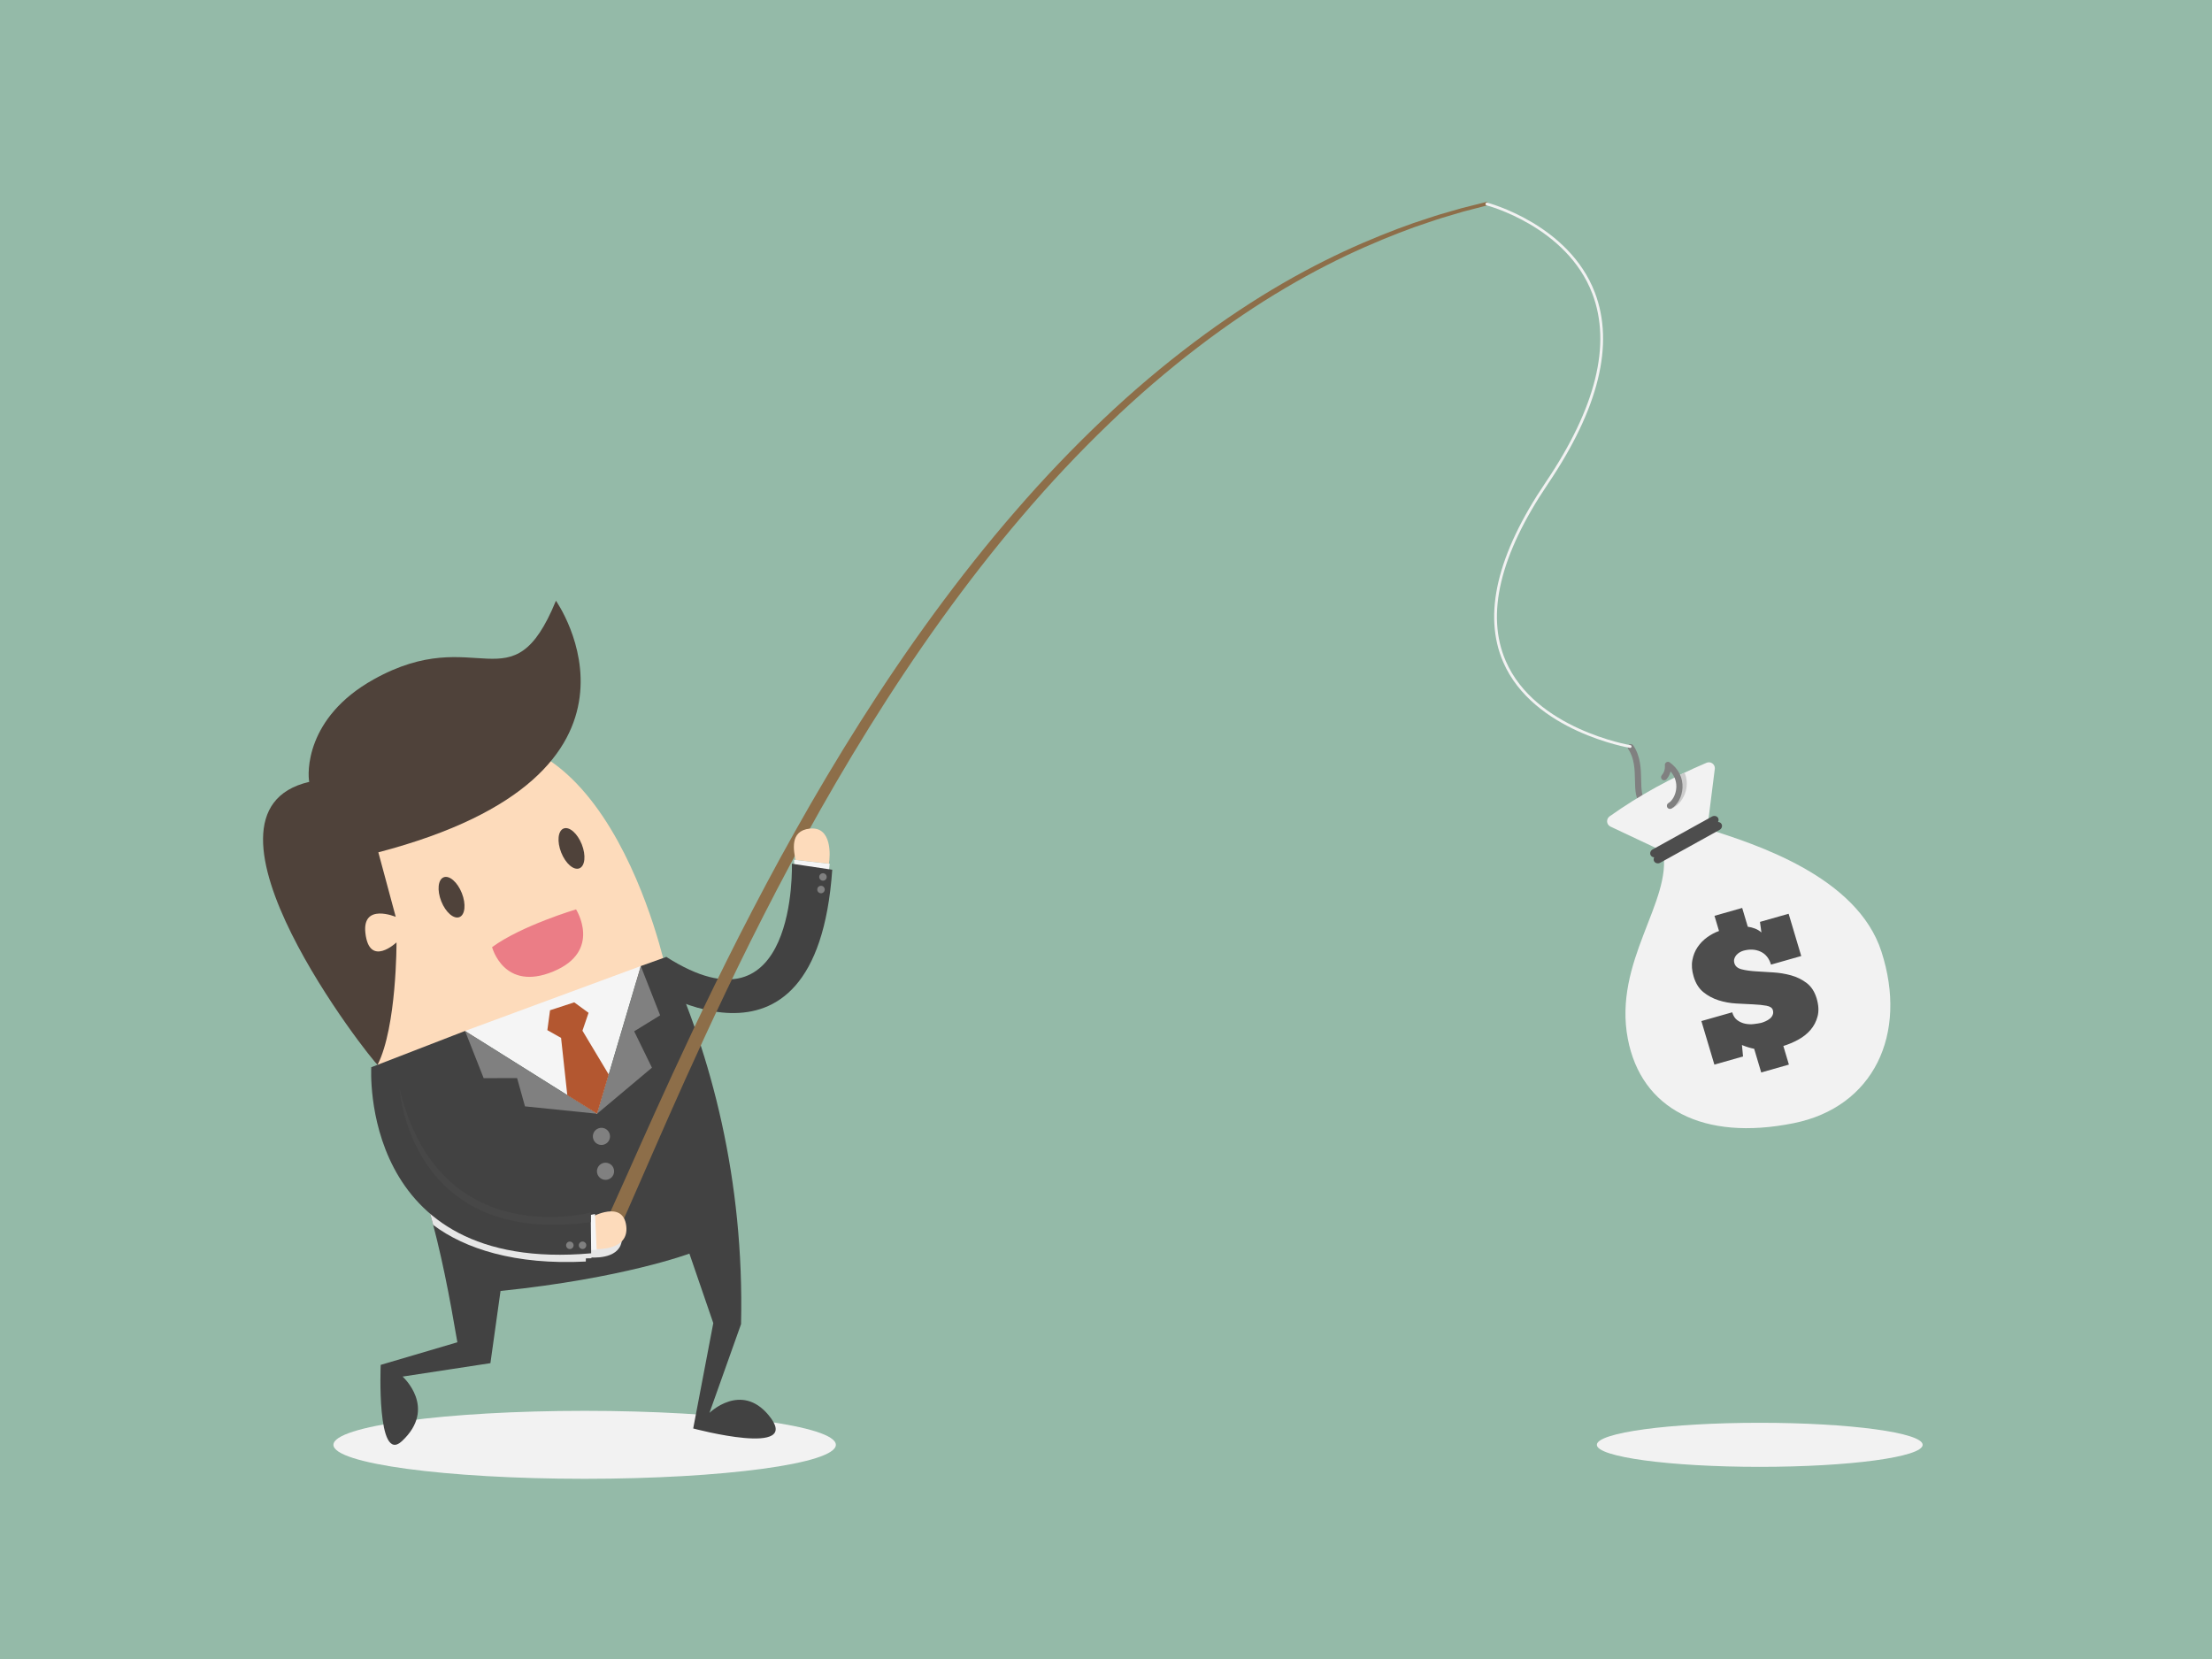 <?xml version="1.0" encoding="utf-8"?>
<!-- Generator: Adobe Illustrator 27.5.0, SVG Export Plug-In . SVG Version: 6.00 Build 0)  -->
<svg version="1.1" xmlns="http://www.w3.org/2000/svg" xmlns:xlink="http://www.w3.org/1999/xlink" x="0px" y="0px"
	 viewBox="0 0 800 600" style="enable-background:new 0 0 800 600;" xml:space="preserve">
<g id="Layer_2">
	<rect x="0" style="fill:#94BAA8;" width="800" height="600"/>
</g>
<g id="Layer_1">
	<ellipse style="fill:#F2F2F2;" cx="211.443" cy="522.538" rx="90.854" ry="12.288"/>
	<ellipse style="fill:#F2F2F2;" cx="636.44" cy="522.539" rx="58.914" ry="7.968"/>
	<g>
		<g>
			<g>
				<g>
					<polygon style="fill:#F5F5F5;" points="287.325,313.959 287.182,310.93 300.068,312.385 299.751,315.449 					"/>
				</g>
			</g>
			<g>
				<g>
					<path style="fill:#424242;" d="M231.795,354.977c0,0,63.306,43.87,69.2-40.423l-14.599-2.186c0,0,2.096,64.001-45.408,33.714
						L231.795,354.977z"/>
				</g>
			</g>
			<g>
				<g>
					<path style="fill:#808080;" d="M298.278,321.681c-0.017-0.747-0.635-1.338-1.38-1.323c-0.747,0.02-1.338,0.637-1.321,1.382
						c0.015,0.745,0.635,1.337,1.379,1.323C297.703,323.045,298.294,322.426,298.278,321.681z"/>
				</g>
			</g>
			<g>
				<g>
					<path style="fill:#808080;" d="M298.988,317.138c-0.017-0.747-0.634-1.337-1.381-1.322c-0.745,0.016-1.337,0.634-1.319,1.38
						c0.017,0.746,0.635,1.338,1.38,1.322C298.413,318.502,299.005,317.884,298.988,317.138z"/>
				</g>
			</g>
		</g>
		<g>
			<g>
				<g>
					<g>
						<g>
							<g>
								<g>
									<g>
										<g>
											<g>
												<g>
													<path style="fill:#FDDBBB;" d="M137.832,387.841c0,0-41.244-87.379,12.006-114.062
														c67.881-34.014,91.135,77.452,91.135,77.452L137.832,387.841z"/>
												</g>
											</g>
										</g>
									</g>
								</g>
							</g>
						</g>
					</g>
					<g>
						<g>
							<g>
								<g>
									<path style="fill:#424242;" d="M240.987,346.081l-9.238,3.307l-15.805,53.411l-47.75-29.941l-33.914,13.118
										c18.896,34.487,25.501,66.444,31.133,99.476l-27.729,8.178c0,0-1.572,36.189,7.669,27.586
										c12.944-12.05,0.245-23.356,0.245-23.356l31.767-4.854l3.658-26.115c44.434-4.558,68.308-13.507,68.308-13.507
										l8.637,25.137l-7.264,38.103c0,0,40.261,10.779,27.239-4.848c-9.966-11.96-21.363-0.786-21.363-0.786l11.433-32.114
										C269.205,426.508,257.217,381.607,240.987,346.081z"/>
								</g>
								<g>
									<g>
										<g>
											<g>
												<g>
													<g>
														<g>
															<g>
																<g>
																	<g>
																		<polygon style="fill:#F5F5F5;" points="231.749,349.388 215.944,402.799 168.194,372.858 																		"/>
																	</g>
																</g>
															</g>
														</g>
													</g>
												</g>
											</g>
										</g>
										<g>
											<g>
												<g>
													<g>
														<g>
															<g>
																<g>
																	<g>
																		<polygon style="fill:#808080;" points="231.749,349.388 238.747,367.205 229.357,372.984 235.782,386.143 
																			215.944,402.799 																		"/>
																	</g>
																</g>
															</g>
														</g>
													</g>
												</g>
											</g>
										</g>
										<g>
											<g>
												<g>
													<g>
														<g>
															<g>
																<g>
																	<g>
																		<polygon style="fill:#808080;" points="215.944,402.799 189.868,400.133 187.016,389.899 174.923,389.935 
																			168.194,372.858 																		"/>
																	</g>
																</g>
															</g>
														</g>
													</g>
												</g>
											</g>
										</g>
										<g>
											<g>
												<g>
													<g>
														<g>
															<g>
																<g>
																	<g>
																		<polygon style="fill:#B35730;" points="212.861,366.299 207.678,362.515 198.927,365.372 197.958,372.569 
																			202.923,375.373 205.17,396.076 215.944,402.799 220.148,388.611 210.655,372.763 																		"/>
																	</g>
																</g>
															</g>
														</g>
													</g>
												</g>
											</g>
										</g>
									</g>
								</g>
								<g>
									<g>
										<g>
											<g>
												<g>
													<g>
														<g>
															<g>
																<path style="fill:#808080;" d="M214.892,412.64c0.911,1.452,2.825,1.888,4.277,0.977
																	c1.452-0.91,1.888-2.824,0.978-4.277c-0.911-1.451-2.826-1.887-4.275-0.978
																	C214.419,409.275,213.98,411.189,214.892,412.64z"/>
															</g>
														</g>
													</g>
												</g>
											</g>
										</g>
									</g>
								</g>
								<g>
									<g>
										<g>
											<g>
												<g>
													<g>
														<g>
															<g>
																<path style="fill:#808080;" d="M216.37,425.259c0.911,1.452,2.825,1.888,4.277,0.977
																	c1.452-0.91,1.888-2.824,0.978-4.277c-0.911-1.451-2.826-1.887-4.275-0.978
																	C215.897,421.894,215.459,423.808,216.37,425.259z"/>
															</g>
														</g>
													</g>
												</g>
											</g>
										</g>
									</g>
								</g>
								<g>
									<g>
										<g>
											<g>
												<path style="fill:#8D6E49;" d="M217.639,445.144c0,0,0.824-1.8,2.368-5.176c1.521-3.384,3.751-8.348,6.589-14.665
													c5.664-12.657,13.678-30.804,23.852-52.339c5.087-10.767,10.743-22.366,16.923-34.536
													c6.212-12.154,12.925-24.891,20.235-37.869c7.285-12.99,15.134-26.237,23.508-39.45
													c8.37-13.214,17.284-26.382,26.67-39.21c9.402-12.815,19.252-25.308,29.529-37.113
													c10.234-11.84,20.901-22.979,31.728-33.226c10.803-10.274,21.873-19.541,32.789-27.762
													c10.922-8.216,21.733-15.336,32.057-21.31c10.322-5.981,20.152-10.811,29.046-14.652
													c8.902-3.821,16.819-6.795,23.456-8.877c1.657-0.526,3.208-1.079,4.699-1.5c1.488-0.429,2.883-0.83,4.18-1.204
													c1.298-0.372,2.499-0.717,3.599-1.033c1.111-0.278,2.12-0.53,3.023-0.756c3.614-0.904,5.541-1.385,5.541-1.385
													c0.342-0.086,0.688,0.122,0.774,0.464c0.085,0.34-0.12,0.685-0.459,0.772l-0.022,0.006c0,0-1.913,0.496-5.501,1.425
													c-0.897,0.232-1.898,0.492-3,0.777c-1.092,0.323-2.283,0.676-3.571,1.057c-1.287,0.383-2.671,0.794-4.147,1.232
													c-1.478,0.431-3.016,0.994-4.66,1.531c-6.581,2.125-14.426,5.148-23.241,9.02c-8.806,3.891-18.533,8.772-28.738,14.801
													c-10.207,6.021-20.887,13.184-31.669,21.438c-10.776,8.258-21.696,17.556-32.346,27.857
													c-10.673,10.273-21.182,21.432-31.257,33.289c-10.117,11.821-19.809,24.327-29.053,37.151
													c-9.228,12.837-17.987,26.012-26.205,39.232c-8.222,13.218-15.924,26.469-23.068,39.463
													c-7.169,12.981-13.749,25.722-19.834,37.88c-6.055,12.174-11.592,23.779-16.573,34.553
													c-9.961,21.55-17.807,39.726-23.367,52.437c-2.793,6.359-4.988,11.355-6.484,14.761
													c-1.518,3.395-2.328,5.205-2.328,5.205c-0.624,1.396-2.262,2.021-3.658,1.397c-1.396-0.624-2.021-2.262-1.397-3.658
													l0.01-0.021L217.639,445.144z"/>
											</g>
										</g>
										<g>
											<g>
												<g>
													<path style="fill:#808080;" d="M598.351,293.045c-1.995-0.169-3.519-0.748-4.62-1.746
														c-2.284-2.071-2.352-5.522-2.423-9.176c-0.072-3.676-0.153-7.842-2.457-11.26c-0.346-0.513-0.21-1.21,0.304-1.556
														c0.512-0.346,1.21-0.21,1.557,0.304c2.673,3.967,2.761,8.484,2.839,12.469c0.065,3.293,0.12,6.138,1.687,7.559
														c1.102,0.998,3.014,1.378,5.85,1.157c0.627-0.052,1.157,0.413,1.205,1.03c0.049,0.618-0.413,1.157-1.03,1.205
														C600.198,293.114,599.229,293.119,598.351,293.045z"/>
												</g>
											</g>
											<g>
												<g>
													<g>
														<path style="fill:#F2F2F2;" d="M601.457,307.9c3.434,18.001-18.061,39.869-12.74,67.779
															c4.844,25.407,27.263,37.112,59.979,30.537c28.916-5.812,41.42-32.18,31.748-62.072
															c-8.747-27.033-45.277-38.801-62.998-44.352l2.753-21.852c0.066-1.573-1.528-2.695-2.978-2.081
															c-12.646,5.353-24.372,11.773-35.075,19.381c-1.302,0.926-1.205,2.887,0.195,3.657L601.457,307.9z"/>
													</g>
												</g>
												<g>
													<g>
														<path style="fill:#4D4D4D;" d="M630.084,328.368l2.027,6.796c0.908,0.121,1.784,0.344,2.626,0.671
															c0.842,0.328,1.609,0.795,2.304,1.401l-0.524-3.821l10.364-2.946l4.561,15.291l-10.932,3.107
															c-0.689-2.309-1.967-3.882-3.834-4.723c-1.868-0.84-3.937-0.937-6.209-0.291c-0.425,0.121-0.869,0.318-1.326,0.59
															c-0.459,0.272-0.857,0.611-1.199,1.014c-0.342,0.405-0.581,0.85-0.717,1.339c-0.138,0.489-0.121,1.016,0.048,1.581
															c0.325,1.089,1.182,1.814,2.573,2.176c1.391,0.361,3.07,0.604,5.031,0.731c1.964,0.128,4.082,0.258,6.355,0.392
															c2.273,0.134,4.459,0.494,6.558,1.079c2.101,0.583,3.982,1.515,5.646,2.789c1.663,1.276,2.86,3.134,3.588,5.572
															c0.715,2.397,0.826,4.54,0.338,6.426c-0.49,1.887-1.347,3.537-2.568,4.947c-1.222,1.411-2.707,2.588-4.452,3.534
															c-1.748,0.946-3.535,1.702-5.368,2.27l2.008,6.73l-10.01,2.845l-2.554-8.56c-1.473-0.289-2.945-0.746-4.412-1.368
															l0.388,4.143l-10.364,2.945l-4.698-15.747l11.145-3.168c0.39,1.306,1.024,2.272,1.903,2.896
															c0.879,0.626,1.836,1.038,2.873,1.24c1.034,0.202,2.073,0.238,3.112,0.107c1.039-0.129,1.896-0.266,2.571-0.411
															c0.521-0.148,1.063-0.349,1.63-0.605c0.565-0.255,1.075-0.566,1.532-0.932c0.455-0.365,0.796-0.816,1.02-1.353
															c0.226-0.536,0.241-1.133,0.046-1.785c-0.234-0.784-1.004-1.297-2.308-1.542c-1.305-0.243-2.894-0.406-4.766-0.488
															c-1.873-0.082-3.92-0.186-6.139-0.312c-2.219-0.123-4.35-0.511-6.391-1.159c-2.042-0.649-3.873-1.628-5.497-2.94
															c-1.623-1.312-2.798-3.185-3.526-5.625c-0.65-2.178-0.808-4.165-0.47-5.963c0.337-1.796,0.98-3.385,1.928-4.766
															c0.948-1.379,2.111-2.56,3.486-3.543c1.376-0.981,2.785-1.724,4.226-2.229l-1.638-5.489L630.084,328.368z"/>
													</g>
												</g>
												<g>
													<g>
														<path style="fill:#4D4D4D;" d="M622.614,298.01c-0.26-0.455-0.744-0.714-1.268-0.734
															c0.254-0.451,0.282-0.994,0.022-1.448c-0.414-0.726-1.402-0.953-2.206-0.508l-21.458,11.884
															c-0.804,0.446-1.12,1.395-0.706,2.121c0.26,0.455,0.745,0.714,1.268,0.734c-0.254,0.451-0.282,0.994-0.022,1.448
															c0.414,0.726,1.402,0.953,2.206,0.508l21.457-11.884C622.712,299.686,623.028,298.736,622.614,298.01z"/>
													</g>
												</g>
											</g>
											<g>
												<g>
													<path style="fill:#CCCCCC;" d="M609.252,279.447c-0.678,0.322-1.357,0.643-2.029,0.972
														c0.823,2.062,0.607,3.906,0.319,5.011c-0.679,2.602-2.476,4.453-3.919,4.929c-0.587,0.196-0.905,0.831-0.708,1.419
														c0.196,0.587,0.832,0.904,1.419,0.708c0.219-0.073,0.436-0.162,0.65-0.263c2.146-1.021,3.999-3.431,4.727-6.227
														C610.295,283.761,610.123,281.524,609.252,279.447z"/>
												</g>
											</g>
											<g>
												<g>
													<path style="fill:#808080;" d="M603.885,292.54c-0.353-0.03-0.686-0.226-0.877-0.556
														c-0.311-0.536-0.127-1.221,0.409-1.532c1.308-0.758,2.706-2.931,2.846-5.619c0.07-1.345-0.158-3.678-2.086-5.841
														c-0.219,0.892-0.649,1.905-1.471,2.84c-0.408,0.466-1.117,0.513-1.582,0.103c-0.466-0.408-0.512-1.116-0.103-1.582
														c1.37-1.561,1.115-3.461,1.104-3.541c-0.065-0.447,0.145-0.892,0.531-1.125c0.387-0.232,0.873-0.216,1.238,0.051
														c3.162,2.304,4.798,5.576,4.608,9.212c-0.165,3.174-1.758,6.164-3.962,7.442
														C604.335,292.512,604.106,292.559,603.885,292.54z"/>
												</g>
											</g>
										</g>
									</g>
									<g>
										<path style="fill:#F2F2F2;" d="M589.585,270.486c-0.027,0-0.054-0.002-0.081-0.006
											c-0.349-0.057-34.989-5.927-45.842-31.018c-7.401-17.111-2.248-38.973,15.317-64.978
											c18.204-26.952,23.893-49.925,16.908-68.283c-9.242-24.289-37.976-31.868-38.265-31.941
											c-0.268-0.068-0.43-0.34-0.361-0.608c0.068-0.267,0.343-0.429,0.607-0.361c0.295,0.075,29.528,7.786,38.953,32.555
											c7.107,18.679,1.383,41.96-17.015,69.198c-17.359,25.702-22.483,47.24-15.229,64.017
											c10.631,24.588,44.742,30.377,45.086,30.432c0.272,0.044,0.458,0.301,0.413,0.574
											C590.038,270.311,589.825,270.486,589.585,270.486z"/>
									</g>
								</g>
							</g>
						</g>
					</g>
					<g>
						<g>
							<g>
								<g>
									<g>
										<g>
											<g>
												<g>
													<g>
														<g>
															<path style="fill:#4F423A;" d="M201.063,217.272c0,0,44.276,62.576-64.229,90.981l6.289,23.337
																c0,0-12.217-5.148-10.971,5.852c1.434,12.664,11.252,3.382,11.252,3.382s0.115,30.475-6.835,44.268
																c-2.004-1.214-72.812-91.161-24.731-102.321c-0.603-2.86-1.584-23.168,23.281-37.049
																C172.725,224.727,185.088,256.179,201.063,217.272z"/>
														</g>
													</g>
												</g>
											</g>
										</g>
									</g>
								</g>
							</g>
						</g>
					</g>
					<g>
						<path style="fill:#4F423A;" d="M167.031,323.013c1.574,3.977,1.183,7.86-0.873,8.674c-2.056,0.814-4.999-1.75-6.573-5.727
							c-1.574-3.977-1.183-7.86,0.873-8.674C162.514,316.472,165.457,319.036,167.031,323.013z"/>
					</g>
					<g>
						<path style="fill:#4F423A;" d="M210.41,305.371c1.574,3.977,1.183,7.86-0.873,8.674c-2.056,0.814-4.999-1.75-6.572-5.727
							c-1.574-3.977-1.183-7.86,0.872-8.674C205.894,298.83,208.836,301.395,210.41,305.371z"/>
					</g>
					<g>
						<g>
							<g>
								<path style="fill:#EB7D86;" d="M208.335,328.884c0,0-19.719,5.871-30.366,13.66c0,0,4.215,16.253,22.163,8.793
									C217.897,343.953,208.335,328.884,208.335,328.884z"/>
							</g>
						</g>
					</g>
				</g>
			</g>
		</g>
		<g>
			<g>
				<path style="fill:#E6E6E6;" d="M211.865,456.251l0.031-1.146l2.01-0.037l-0.003-0.28c2.768,0.136,11.729-0.034,11.005-8.026
					c-0.685-7.564-8.166-5.347-11.115-4.167l-0.005-0.494l-1.545,0.263l0.024-0.87c0,0-57.808,16.615-69.716-43.644l-6.829-9.144
					c9.896,18.626,16.295,36.543,20.945,54.312C168.087,451.624,186.316,457.57,211.865,456.251z"/>
			</g>
			<g>
				<g>
					<g>
						<g>
							<path style="fill:#FDDBBB;" d="M214.978,451.707c0,0,12.707,1.005,11.505-8.397c-1.203-9.402-12.43-3.187-12.43-3.187
								L214.978,451.707z"/>
						</g>
					</g>
				</g>
			</g>
			<g>
				<g>
					<polygon style="fill:#F5F5F5;" points="212.23,439.681 215.198,439.063 215.794,452.017 212.718,452.186 					"/>
				</g>
			</g>
			<g>
				<g>
					<path style="fill:#424242;" d="M134.279,385.976c0,0-4.649,74.77,79.519,67.298l-0.143-14.762c0,0-55.018,14.915-69.142-44.862
						L134.279,385.976z"/>
				</g>
			</g>
			<g>
				<g>
					<path style="fill:#808080;" d="M206.332,451.715c0.735-0.135,1.221-0.838,1.089-1.571c-0.137-0.735-0.84-1.221-1.573-1.087
						c-0.733,0.132-1.22,0.838-1.089,1.57C204.894,451.362,205.599,451.849,206.332,451.715z"/>
				</g>
			</g>
			<g>
				<g>
					<path style="fill:#808080;" d="M210.93,451.7c0.735-0.134,1.22-0.837,1.087-1.572c-0.133-0.733-0.837-1.22-1.571-1.085
						c-0.734,0.135-1.221,0.838-1.088,1.572C209.492,451.347,210.196,451.834,210.93,451.7z"/>
				</g>
			</g>
		</g>
		<g>
			<path style="fill:#474747;" d="M213.689,441.993l-0.034-3.481c0,0-55.018,14.915-69.142-44.862
				C144.513,393.65,147.962,451.128,213.689,441.993z"/>
		</g>
		<path style="fill:#FDDBBB;" d="M299.79,312.353c0.47-2.73,1.205-13.532-6.908-12.681c-7.553,0.792-5.699,8.24-5.208,11.314
			L299.79,312.353z"/>
	</g>
</g>
</svg>
